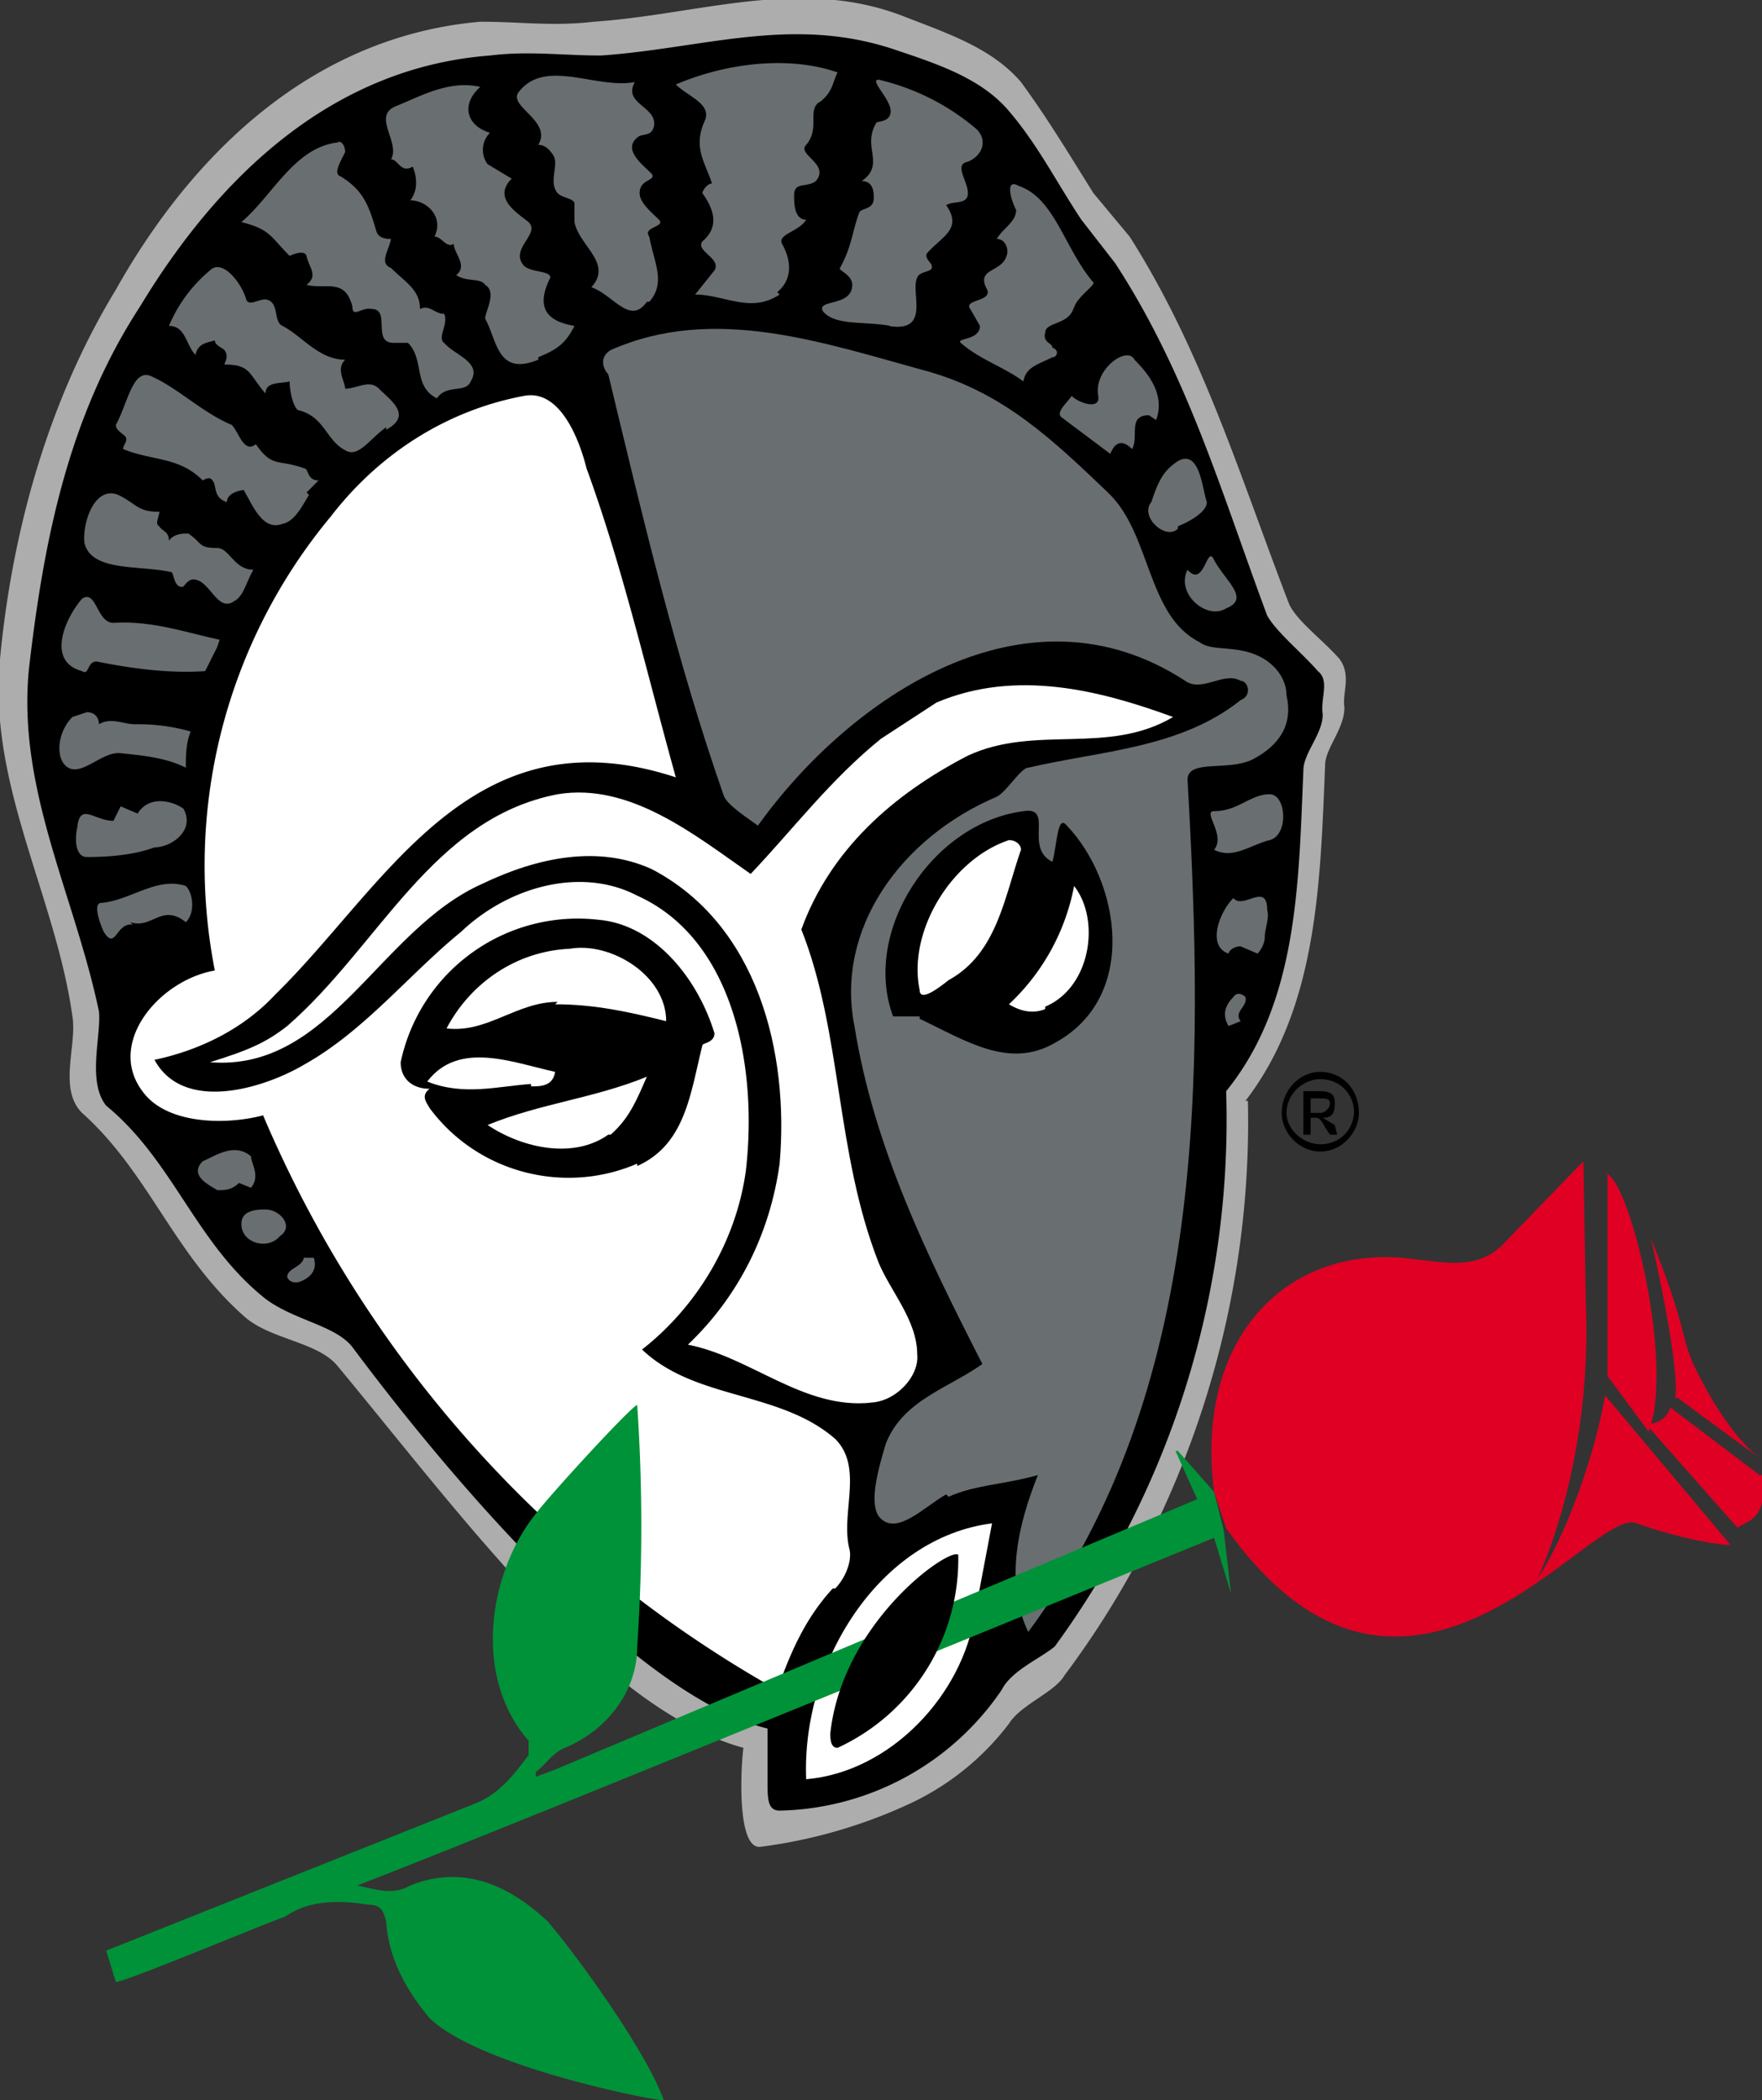 <svg xmlns="http://www.w3.org/2000/svg" xml:space="preserve" fill-rule="evenodd" stroke-linejoin="round" stroke-miterlimit="2" clip-rule="evenodd" viewBox="0 0 73 87"><rect x="0" y="0" width="73" height="87" fill="#333333" stroke="none"/><g fill-rule="nonzero"><path fill="#fff" fill-opacity=".6" d="M51.7 45.6c.2 8.5-2.5 17-7.6 23.8-.4.7-1.8 1.2-2.3 2a11 11 0 0 1-4.3 3.4 21 21 0 0 1-6 1.7c-1 .1-.8-3.4-.7-4.1C25 70.8 19.3 63 14 56.6c-.8-1-2.7-1.1-3.8-2-3-2.6-4-6-6.8-8.5-1-1-.2-2.8-.4-4-.7-5-3.5-9.6-3-14.8C.5 22 2 16.6 4.8 12 8 6.3 13 1.5 19.9.9c1.7 0 3 .2 4.7 0C29 .6 33.2-1 37.5.7c1.8.7 3.6 1.3 4.8 2.7 1.1 1.5 2 3 3 4.6l1.5 1.8c3 4.7 4.6 10 6.6 15.2.3.7 1.4 1.5 2.1 2.3.5.7.1 1.4.2 2 0 .9-.8 1.7-.8 2.4-.2 4.8-.3 10-3.3 13.9"/><path d="M50.8 45.2a37 37 0 0 1-7.1 23c-.6.5-1.8 1-2.2 1.8a11.4 11.4 0 0 1-9.2 5c-.5 0-.5-.5-.5-1.2v-2.2c-5-1.2-12.2-9.1-17.2-15.8-.7-.9-2.4-1.1-3.6-2-2.9-2.3-3.8-5.7-6.6-8-.8-1-.2-2.9-.3-3.9-1-4.8-3.4-9.2-2.9-14.2.6-5.2 1.6-10.4 4.6-15C9 7.4 13.7 2.8 20.3 2.3c1.6-.2 3 0 4.6 0 4.3-.3 8-1.7 12.3-.2 1.8.6 3.5 1.2 4.6 2.5 1.2 1.4 2 3 3 4.5l1.4 1.8c3 4.6 4.4 9.5 6.3 14.6.4.7 1.4 1.5 2.1 2.3.5.4.1 1.1.2 1.8 0 .8-.8 1.6-.8 2.3-.2 4.6-.2 9.6-3.2 13.3"/><path fill="#696e71" d="M39.3 62c1.1-.5 2.3-.5 3.7-.9-.8 2-1.4 4.4-.4 6.5 7.4-10 7.3-23 6.6-35.3 0-.9 1.8-.3 2.8-.9.9-.5 1.6-1.3 1.3-2.6 0-.7-.5-1.3-1.1-1.6-1-.5-2-.2-2.5-.6-2.2-1.1-2-4.5-3.8-6.2-2.3-2.2-4.3-4.1-7.4-5-4.4-1.2-8.9-2.8-13.2-.9-.5.3-.3.8-.1 1C26.6 21.3 28 27.3 30 33c.2.4 1 .9 1.4 1.2 3.8-5.3 11.1-10.3 17.7-6 .7.5 1.6-.4 2.3 0 .3 0 .5.6 0 .8-2.5 2-5.8 2.1-8.8 2.8-.3 0-.9 1-1.3 1.2-4 1.7-6.7 5.5-5.9 9.5.8 5 3 9.5 5.3 14-1.4 1-3.3 1.5-4 3.3-.3 1-.7 2.4-.3 3 .7.9 1.9-.4 2.8-.9"/><path fill="#696e71" d="M51.4 42.3c-.3-.4.3-.6.2-1 0 0-.3-.3-.5 0-.3.3-.5.7-.2 1.2l.5-.2m1-3.5c0-.3.2-.8.1-1.1 0-1.2-1 0-1.4-.5-.6.6-1.1 2-.2 2.3 0-.1.2-.3.5-.3l.7.3s.3-.3.3-.7m.2-4c.8-.2.7-1.9 0-1.9-.8 0-1.3.7-2.3.7-.5 0 .5 1 0 1.6.8.4 1.5-.2 2.3-.4m-1.8-9.6c1-.4 0-1.1-.5-2-.3-.7-.4 1.2-1.1.4-.5 1 .8 2.1 1.6 1.6m-2-3.4c.5-.2 1.2-.6 1.2-1-.2-.6-.3-2.2-1.2-1.7-.6.4-.8.8-1.1 1.7-.5.6.6 1.6 1.1 1.1m-1.2-4.7.3.2c.4-1.1-.4-2-.9-2.5-.3-.6-1.7.4-1.5 1.5.1.6-.8.3-1.1 0-.2.3-.7.7-.4.9l2 1.5c.2-.5.5-.6.9-.2.3-.5-.2-1.4.7-1.4m-3.1-4.4c0-.4.9-1 .8-1.1-1.2-1.4-1.6-3.5-3.1-4-.5-.3-.4.4-.1 1 0 .5-.6.8-.8 1.2.4 0 .5.5.4.7-.2.7-1.3.5-.8 1.4.2.5-1 .4-.7.8l.4.7c0 .6-1 .5-.8.7.8.7 1.8 1 2.6 1.6.1-.6.6-.7 1.2-1 .2 0 .3-.3 0-.4 0-.2-.4-.2-.3-.6 0-.5 1-.3 1.2-1.1m-7.7.8c1.8.3.9-1.4 1.2-2 .1-.3.7-.2.6-.5 0-.1-.3-.3-.2-.5.6-.7 1.5-1 .8-2 .3-.2.9 0 .9-.5s-.6-1.2 0-1.3c.7-.3.8-1 .3-1.4a9.6 9.6 0 0 0-4-2c-.4 0 .5.8.5 1.3s-.6.4-.6.5c-.6 1 .4 1.7-.6 2.4.5 0 .5.5.5.7 0 .5-.5.4-.6.6-.3.8-.3 1.4-.8 2.3-.1.1.6.3.5.8-.1.8-1.5.5-1.2 1 .5.6 1.7.4 2.8.6m-4.7-1.4c.5-.4.7-1.1.2-2-.2-.4.7-.5 1-1-.5 0-.5-.7-.5-1 0-.6.5-.3.9-.6.6-.7-.8-1.1-.4-1.5.6-.7 0-1.5.6-1.8.5-.4.5-.8.7-1.2-2-.7-4.6-.4-6.7.5.5.5 1.5.8 1.2 1.5-.5 1.1 0 1.7.3 2.6-.2 0-.4.3-.4.4.5.7.7 1.4 0 2-.3.4.8.7.5 1.2l-.8 1c1.2 0 2.3.8 3.5 0m-5.4.3c.7-.8.2-1.6 0-2.7-.3-.4.7-.4.4-.7-.3-.3-.8-.7-.8-1.1 0-.6.7-.5.5-.8-.4-.4-1.2-1-.6-1.5.2-.2.6 0 .7-.5.1-.8-1.3-.9-.8-1.8-1.6.3-3.7-1-4.8.4-.5.6 1.4 1.2.8 2.2.2 0 .4.1.6.4.3.4-.2 1.1.2 1.6.2.2.6.2.7.4v.8c.2 1 1.6 1.7.7 2.7.9.3 1.6 1.6 2.3.6M12.6 52c0 .5-.7.5-.7.9 0 0 .1.3.5.2.3-.1.8-.4.6-1h-.4m-1-.9c.6-.4 0-1.1-.6-1.1-.3 0-1 0-1 .6 0 .8 1.1 1.1 1.6.5M9.9 49l.5.2c.4-.5 0-1 0-1.3-.7-.6-1.5 0-2 .2-.6.6.3 1 .6 1.2.3 0 .6 0 .9-.3M5.4 38.2c.9.3 1.3-.8 2.3 0 .4-.4.3-1.2 0-1.5-1.2-.4-2.3.6-3.5.7-.4 0 0 1 .1 1.2.5.8.5-.4 1.2-.3m.9-3.2c.7 0 1.7-.7 1.2-1.6-.4-.3-1.4-.6-1.9.2l-.7-.3-.3.6c-.8 0-1.4-.8-1.5.3-.1.4-.1 1.2.4 1.2 1 0 2-.1 2.8-.4m1.3-3.3c0-.5 0-1 .2-1.5a8 8 0 0 0-2.3-.3c-.5 0-1-.3-1.5 0 0-.3-.2-.5-.5-.5l-.6.2c-.6.6-.7 1.6-.3 2 .6.6 1.5-.6 2.3-.5 1 .1 1.9.2 2.7.6m14.6-17c.7-.3 1.1-.5 1.5-1.3-1.2-.2-1.6-.8-1-2 0-.3-.8-.2-1.1-.5-.6-.7.7-1.3.2-1.8-.5-.4-1.5-1-.7-1.8l-1-.6a1 1 0 0 1 .1-1.3c-1-.3-1.2-1.2-.4-1.9-1.3-.3-2.5.4-3.5.8s.2 1.5-.2 2.2c.3 0 .4.6.9.3.2.5.2 1-.1 1.4.7 0 1.4.7 1 1.5.3 0 .5.5.8.3 0 .4.6.9.1 1.3.5.3 1 .1 1.2.4.5.3 0 1.1 0 1.4.5.9.5 2.4 2.2 1.7m-2.8.9c.5-.8-.7-1.1-1.1-1.6-.3-.2.2-.8 0-1.2-.4 0-.6-.4-1-.2 0-.8-.6-1.1-1.2-1.7-.5-.2-.1-.7 0-1.2-.1 0-.5 0-.6-.3-.3-1-.5-1.7-1.5-2.3-.3-.1 0-.6.2-1 0-.3-.2-.5-.3-.4-1.8.2-2.7 2.2-4 3.3 1.2.3 1.2.6 2 1.4 0 0 .6-.3.7 0 .1.5.5.8 0 1.2.8.2 1.6-.3 1.9.9 0 .5.4 0 .8.1.8 0 0 1.4.9 1.4h.6c.7.7.2 1.8 1.2 2.3.4-.6 1.2-.2 1.4-.7m-3.5 2c1.1-.6.2-1.2-.3-1.7-.4-.4-.9 0-1.4 0 0-.3-.4-.8 0-1.2-1.1 0-1.8-1-2.6-1.4-.4-.2-.1-1-.7-1.1-.3 0-.7.3-.8 0-.2-.7-1-1.7-1.5-1.2A6 6 0 0 0 7 13.5c.7 0 .7.8 1.1 1.2.1-.5.5-.5.8-.6 0 .2.3.3.4.4.2.3 0 .5 0 .6 1.1 0 1 .4 1.7 1.2 0-.5.6-.4 1-.5 0 .5.2 1.2.4 1.2 1.1.3 1.1 1.3 2 1.7.5.2 1-.6 1.6-1m-3.3 2.7.5-.5c-.5 0-.4-.5-.6-.5-1.1-.4-1.3 0-2-1-.5.4-.7-.5-1-.8-1.2-.5-2.2-1.5-3.3-2-.8-.4-1 1.1-1.5 2 0 .2.2.3.3.4.3.2 0 .4 0 .6 1.2.5 2.3.3 3.3 1.3 0 0 .3-.2.4 0 .2.2 0 .7.6.9 0-.4.6-.5.7-.5.4.7.8 1.7 1.6 1.4.5-.1.8-.7 1.1-1.2m-2.3 3.1c-.8 0-1-.9-1.5-.9-.8 0-.6-.2-1.2-.6-.2 0-.6 0-.8.3 0-.4-.3-.4-.4-.6-.2-.1 0-.4 0-.6-.9 0-.9-.3-1.7-.7-1-.4-1.5 1.2-1.4 2 .3 1.2 2.3.9 3.6 1.2.1 0 .1.7.5.6 0 0 .2-.3.4-.3.7 0 1 1.4 1.7.9.4-.2.5-.8.8-1.3M9 26.8l.1-.3c-1.4-.3-2.8-.8-4.4-.7-.7 0-.7-1.4-1.3-1-.7.8-1.5 2.6 0 3 .3.2.2-.4.6-.4 1.5.3 3 .5 4.5.4l.5-1"/><path fill="#fff" d="M34.6 65.8c.4-.4.7-1.1.6-1.6-.4-1.5.6-3.4-.6-4.6-2.3-2-5.8-1.6-8-3.7 2.3-1.8 3.9-4.5 4.3-7.4.5-4.3-.5-9.6-4.5-11.4-2.3-1.2-5.3-.4-7.3 1.5-2.2 1.8-4 4.1-6.5 5.5-1.7 1-5 2-6.2-.2 1.9-.4 3.7-1.3 5-2.7 4.6-4.5 8.1-11.8 16.6-9-1.2-4.3-2.2-8.7-3.7-12.8-.3-1.2-1.1-3.3-2.6-3-3.2.6-6 2.4-8 5a22.6 22.6 0 0 0-4.8 18.8c-2.3.4-4.5 3-3 5 1 1.4 3.5 1.4 5 1A49.5 49.5 0 0 0 32.2 70c.5-1.4 1.1-2.9 2.3-4.2"/><path fill="#fff" d="M36 58.1c1.1 0 2.1-1.1 2-2 0-1.4-1.1-2.6-1.6-3.8-1.8-4.6-1.5-9.5-3.2-13.8 1.2-3.3 3.8-5.6 6.9-7.2 2.8-1.3 5.8 0 8.5-1.6-3-1.1-6.5-2-9.8-.6l-2.3 1.5c-2.1 1.7-3.6 3.7-5.4 5.6-2.3-1.6-5-3.8-8-3.3-5.2 1-7.4 6.3-11.2 9.6-.9.7-1.6 1-3.2 1.5 5 .4 7-5.5 11.3-7.4 2.3-1.1 4.8-1.6 7-.6 4.4 2.3 5.7 7.6 5.3 12.2-.4 2.9-1.7 5.5-3.8 7.5 2.6.5 4.8 2.7 7.6 2.4"/><path d="M38.1 42.1H37c-1.3-3.5 1.6-8 5.4-8.5 1.3-.2 0 1.5 1.2 2.1.2-.7.2-2 .6-1.5 2.2 2.3 3 7.1-.5 9-1.9 1.1-3.7-.1-5.6-1"/><path fill="#fff" d="M43.3 41.7c1.9-.8 2.3-3.6 1.2-5a9 9 0 0 1-2.7 4.9c.5.3 1 .4 1.5.2m-4-1.2c2-1.1 2.3-3.4 3-5.4 0-.2-.2-.4-.5-.4-2.4.8-4.2 3.8-3.7 6.2 0 .5.7 0 1.2-.4"/><path d="M26.4 48.2c-3 1.3-6.6.4-8.6-2.3-.1-.2-.4-.5 0-.8-.7 0-1.2-.4-1.2-1.1a7.5 7.5 0 0 1 8.2-5.9c2.3.2 4.1 2.4 4.8 4.7 0 .4-.5.4-.5.5-.5 2-.7 4.1-2.7 5"/><path fill="#fff" d="M25.3 47c.8-.7 1.1-1.5 1.5-2.4-2.2.9-4.4 1.1-6.6 2 1.5 1 3.6 1.4 5 .4M22 45c.4 0 .9 0 1-.6-1.8-.4-4-1.3-5.3.4 1.5.6 2.9.2 4.3.1m1-3.3c1.6 0 3 .3 4.6.7 0-1.9-2.3-3.3-4-3-2.2.1-4.1 1.4-5.1 3.3 1.7.2 2.9-1.1 4.6-1.1m17.3 25.3c-.5 3.4-3.5 6.6-7 6.9-.2-4.8 3-10 7.7-10.6l-.7 3.7"/><path d="M54 47h.3v-.7h.2c.1 0 .2 0 .4.4l.2.3h.3l-.1-.4-.5-.3c.4 0 .5-.2.5-.6 0-.2 0-.5-.6-.5H54V47Zm.3-1v-.5h.4c.2 0 .4 0 .4.2s-.2.4-.4.4h-.4Zm1.8 0c0 .8-.6 1.4-1.4 1.4-.7 0-1.4-.6-1.4-1.3 0-.8.7-1.4 1.4-1.4.8 0 1.4.6 1.4 1.4m.2 0c0-1-.7-1.7-1.6-1.7-.9 0-1.6.8-1.6 1.7 0 .8.7 1.6 1.6 1.6.9 0 1.6-.8 1.6-1.6"/></g><path fill="#009239" fill-rule="nonzero" d="m50.3 61.8-1.5-1.7h-.1l.9 2L23 73.3l-.8.3v-.2c.4-.3.7-.8 1.2-1 1.7-.7 3-2.3 3-4.2a74 74 0 0 0 0-10c-.2 0-3.6 3.7-4.2 4.5-2 2.5-2.6 6.8-.3 9.4v.6c-.6.8-1.2 1.6-2.2 2L4.4 80.8l.4 1.3c.4 0 6.6-2.6 7-2.7 1-.7 2.2-.7 3.5-.5.5 0 .6.3.7.7.1 1.5.8 2.8 1.8 4 2.1 2 9.2 3.4 9.7 3.4-.7-2-3.6-6-4.8-7.4-1.8-1.7-3.7-2.3-5.7-1.5-.7.4-1.3.2-2.2 0 6-2.3 29.6-12 35.5-14.4L51 66l-.3-2.6"/><path fill="#df0023" fill-rule="nonzero" d="M50.8 63.3c7.5 10.6 15.2-1 17-.2 2 .7 3.5.9 3.9.9l-5.2-6.2c-.4 2.3-1.5 5.6-2.8 7.6 1.2-2.7 2.2-6.8 2-11.5l-.1-5.8-3.1 3.2c-1.2 1.4-2.5 1-4.4.8-5-.4-8.6 3.5-7.8 9.7"/><path fill="#df0023" fill-rule="nonzero" d="M73 61.1c.3 2-.8 1.9-1 2.2L68.2 59s.8 0 1-.7l3.7 2.8"/><path fill="#df0023" fill-rule="nonzero" d="M66.5 48.6c1 .1 2.9 8 1.8 10.7L66.6 57v-8.4m2.9 9.3 3.4 2.5s-1.3-.9-2.7-3.8c-.6-1.3-.3-1.6-1.8-5.3 1.3 5.8 1 6.6 1 6.6"/><path fill-rule="nonzero" d="M34.7 72.4a8.6 8.6 0 0 0 5-8c-.4-.3-4.8 2.8-5.3 7.4 0 .2 0 .6.3.6"/></svg>